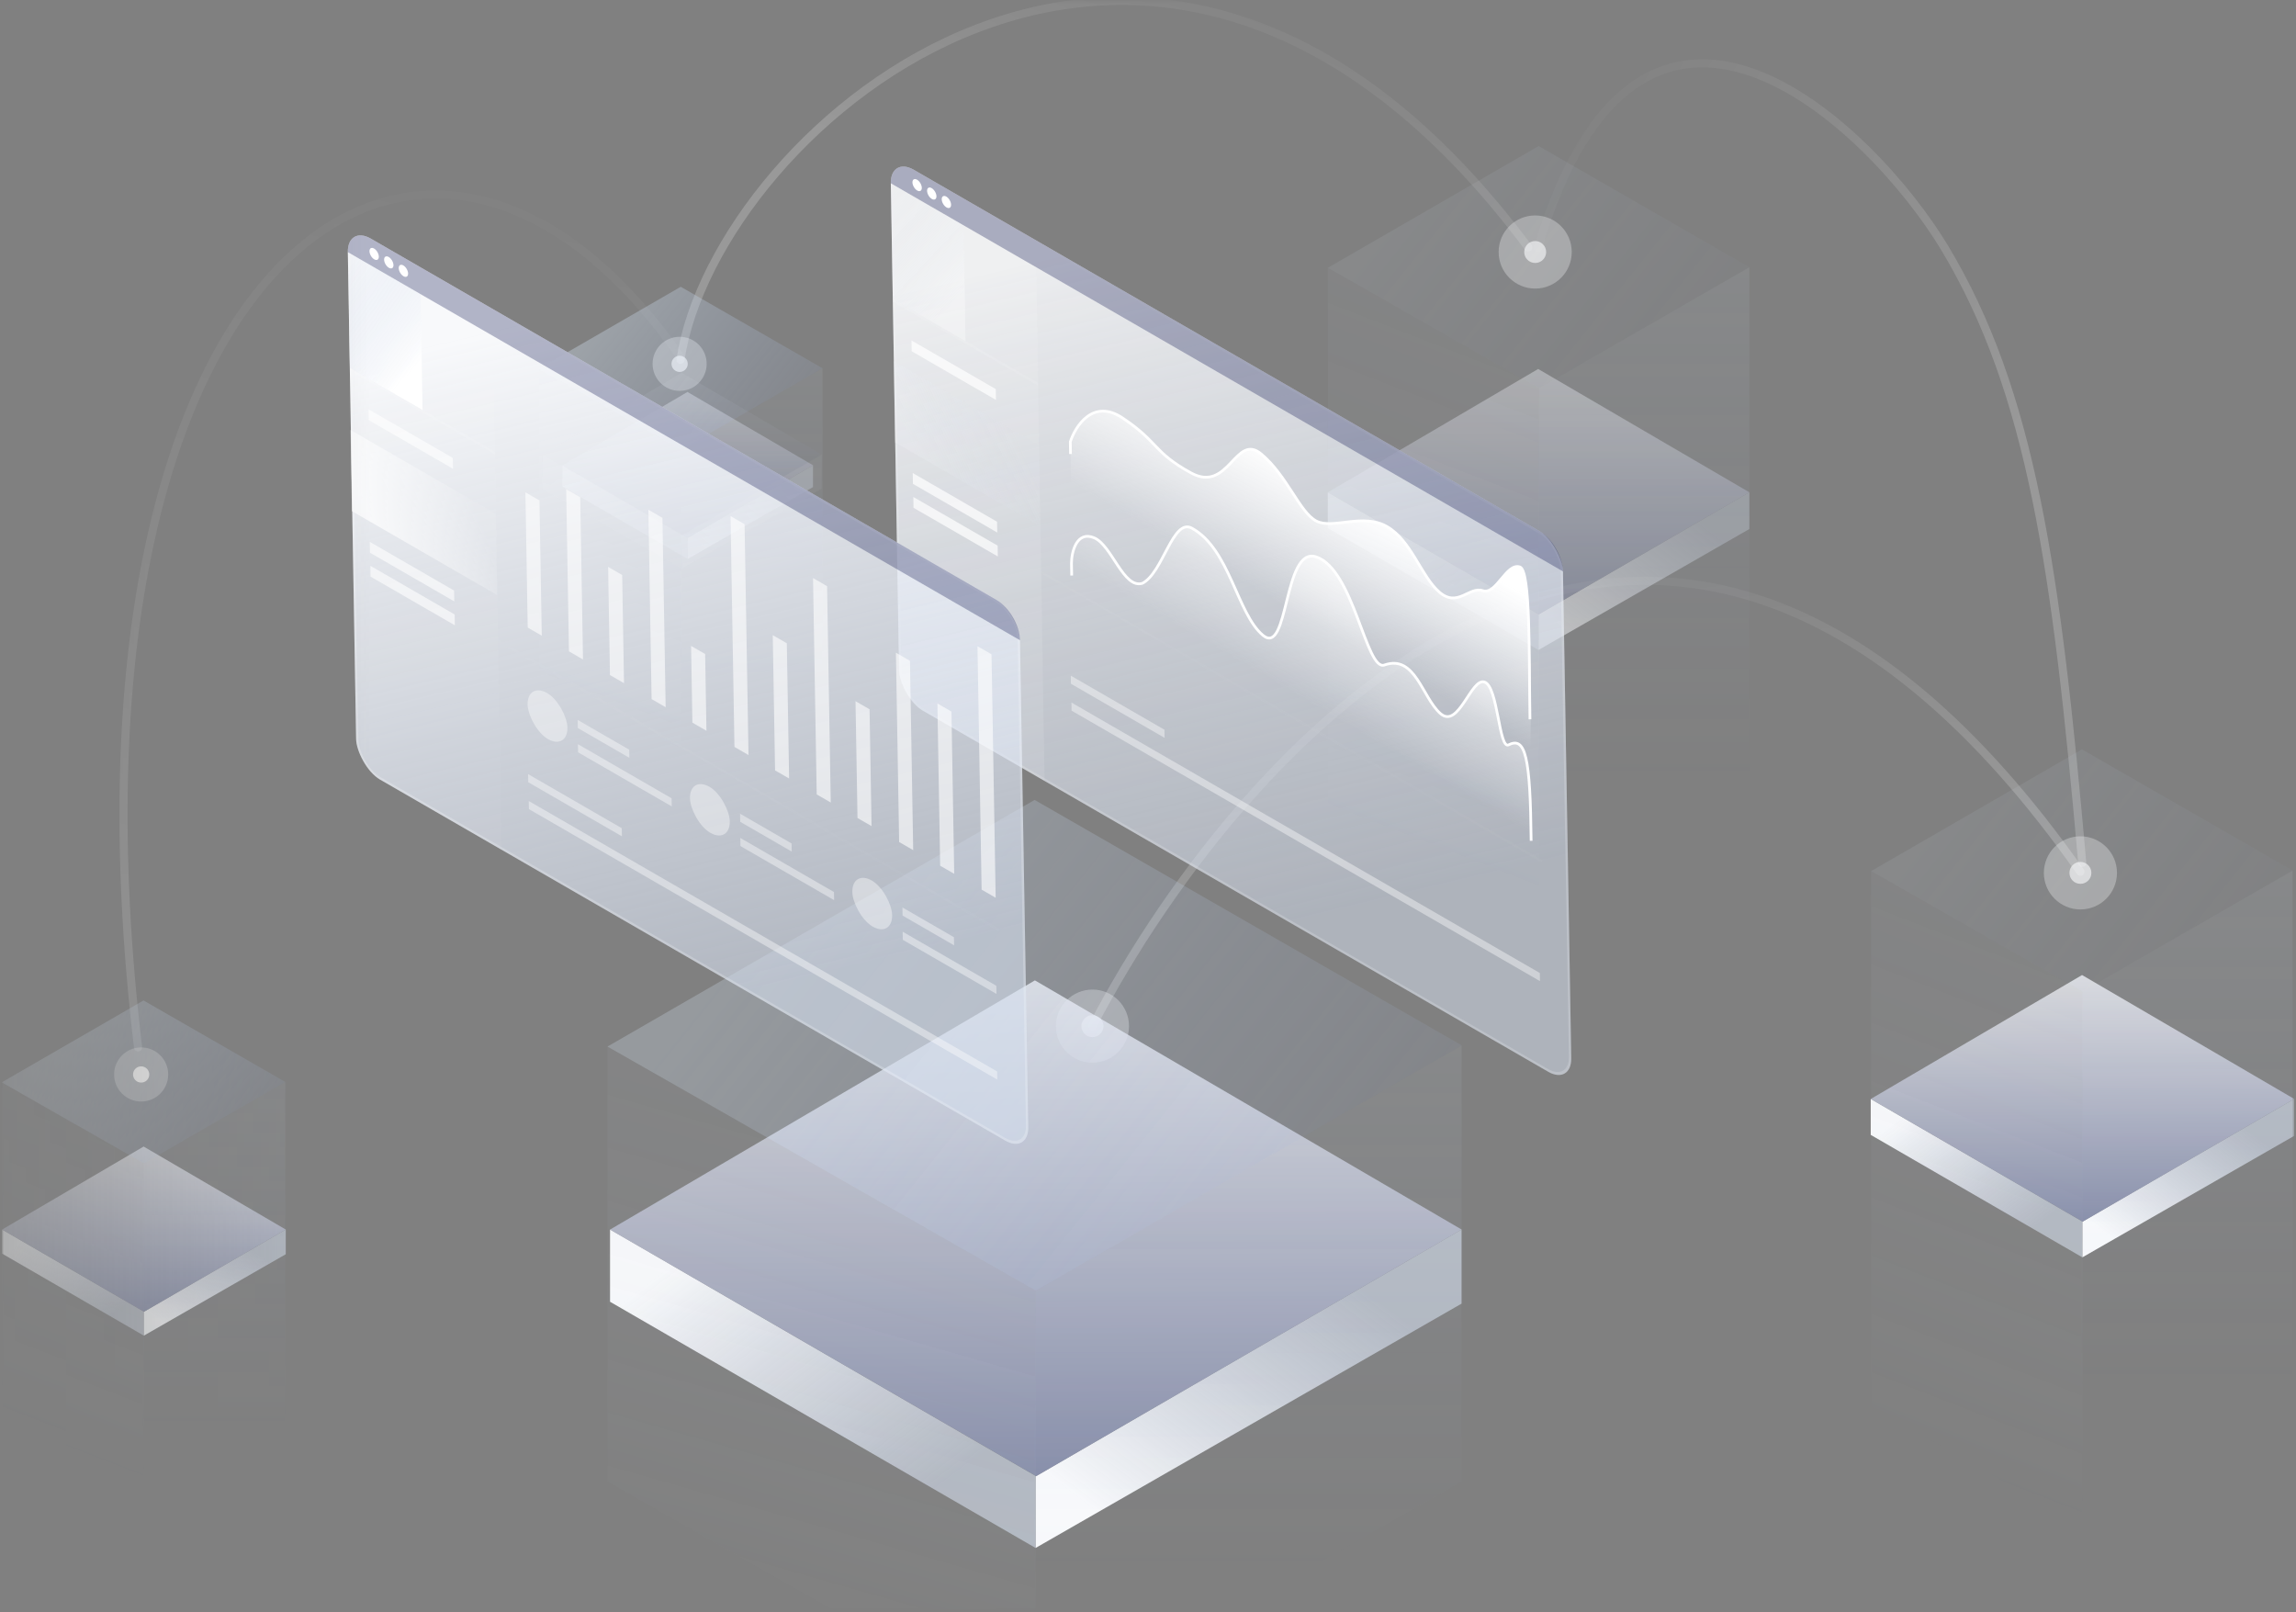 <svg width="849" height="596" viewBox="0 0 849 596" fill="none" xmlns="http://www.w3.org/2000/svg">
<rect x="0" y="0" width="849" height="596" fill="#808080" stroke="none"/>
<mask id="mask0_477_3585" style="mask-type:alpha" maskUnits="userSpaceOnUse" x="0" y="0" width="849" height="596">
<rect x="0.619" y="0.346" width="847.742" height="594.714" fill="url(#paint0_linear_477_3585)"/>
</mask>
<g mask="url(#mask0_477_3585)">
<path d="M251.625 131.974C156.402 -4.784 16.455 96.88 51.048 387.253" stroke="url(#paint1_linear_477_3585)" stroke-opacity="0.2" stroke-width="3" stroke-linecap="round"/>
<circle opacity="0.3" cx="251.307" cy="134.518" r="10" fill="white"/>
<circle opacity="0.6" cx="251.307" cy="134.518" r="3" fill="white"/>
<circle opacity="0.3" cx="567.671" cy="93.174" r="13.517" fill="white"/>
<circle opacity="0.6" cx="567.671" cy="93.174" r="4.055" fill="white"/>
<circle opacity="0.3" cx="403.96" cy="379.388" r="13.517" fill="white"/>
<circle opacity="0.6" cx="403.96" cy="379.388" r="4.055" fill="white"/>
<circle opacity="0.3" cx="769.282" cy="322.724" r="13.517" fill="white"/>
<circle opacity="0.6" cx="769.283" cy="322.724" r="4.055" fill="white"/>
<path d="M769.958 319.013C760.464 211.254 751.351 145.212 719.037 91.575C692.265 47.138 606.77 -36.572 568.671 91.576" stroke="url(#paint2_linear_477_3585)" stroke-opacity="0.2" stroke-width="3" stroke-linecap="round"/>
<path d="M691.746 419.596V406.316L770.05 451.643V464.897L691.746 419.596Z" fill="url(#paint3_linear_477_3585)"/>
<path d="M770.05 451.702V464.849L848.353 419.94V406.316L770.05 451.702Z" fill="url(#paint4_linear_477_3585)"/>
<path d="M769.888 360.496L848.362 406.314L770.112 451.661L691.747 406.323L769.888 360.496Z" fill="url(#paint5_linear_477_3585)" fill-opacity="0.8"/>
<g opacity="0.4">
<path d="M769.833 277.054L847.787 321.843L770.057 366.593L691.879 322.064L769.833 277.054Z" fill="url(#paint6_linear_477_3585)" fill-opacity="0.2"/>
<path d="M691.879 519.896V322.049L770.053 366.585V564.432L691.879 519.896Z" fill="url(#paint7_linear_477_3585)" fill-opacity="0.2"/>
<path d="M847.755 519.896V321.865L770.055 366.587L769.58 564.432L847.755 519.896Z" fill="url(#paint8_linear_477_3585)" fill-opacity="0.2"/>
</g>
<g opacity="0.5">
<path d="M207.978 179.882V172.025L254.304 198.842V206.684L207.978 179.882Z" fill="url(#paint9_linear_477_3585)"/>
<path d="M254.305 198.877V206.655L300.631 180.086V172.025L254.305 198.877Z" fill="url(#paint10_linear_477_3585)"/>
<path d="M254.208 144.917L300.636 172.025L254.341 198.853L207.978 172.03L254.208 144.917Z" fill="url(#paint11_linear_477_3585)" fill-opacity="0.8"/>
</g>
<g opacity="0.1">
<path d="M200.61 180.83V168.046L252.213 197.917V210.163L200.61 180.83Z" fill="url(#paint12_linear_477_3585)"/>
<path d="M252.214 197.956V210.163L303.817 180.632V168.046L252.214 197.956Z" fill="url(#paint13_linear_477_3585)"/>
<path d="M252.106 137.85L303.821 168.045L252.254 197.929L200.61 168.051L252.106 137.85Z" fill="url(#paint14_linear_477_3585)" fill-opacity="0.9"/>
</g>
<g opacity="0.5">
<path d="M490.998 195.242V182.024L568.931 227.137V240.328L490.998 195.242Z" fill="url(#paint15_linear_477_3585)"/>
<path d="M568.932 227.195V240.28L646.865 195.584V182.024L568.932 227.195Z" fill="url(#paint16_linear_477_3585)"/>
<path d="M568.77 136.421L646.873 182.023L568.993 227.155L490.999 182.032L568.77 136.421Z" fill="url(#paint17_linear_477_3585)" fill-opacity="0.8"/>
</g>
<g opacity="0.4">
<path d="M568.951 53.993L646.905 98.782L569.175 143.532L490.997 99.003L568.951 53.993Z" fill="url(#paint18_linear_477_3585)" fill-opacity="0.2"/>
<path d="M490.997 296.835V98.988L569.172 143.524V341.371L490.997 296.835Z" fill="url(#paint19_linear_477_3585)" fill-opacity="0.2"/>
<path d="M646.873 296.835V98.803L569.173 143.525L568.699 341.371L646.873 296.835Z" fill="url(#paint20_linear_477_3585)" fill-opacity="0.2"/>
</g>
<path d="M403.96 379.388C461.464 269.03 615.035 103.112 769.282 322.306" stroke="url(#paint21_linear_477_3585)" stroke-opacity="0.2" stroke-width="3" stroke-linecap="round"/>
<path d="M251.625 132.987C264.549 47.096 426.877 -93.929 565.068 91.454" stroke="url(#paint22_linear_477_3585)" stroke-opacity="0.2" stroke-width="3" stroke-linecap="round"/>
<g opacity="0.4">
<path d="M251.723 106.03L304.176 136.168L251.873 166.279L199.269 136.317L251.723 106.03Z" fill="url(#paint23_linear_477_3585)" fill-opacity="0.8"/>
<path d="M199.269 269.434V136.307L251.871 166.274V299.402L199.269 269.434Z" fill="url(#paint24_linear_477_3585)" fill-opacity="0.2"/>
<path d="M304.155 269.435V136.182L251.872 166.275L251.553 299.402L304.155 269.435Z" fill="url(#paint25_linear_477_3585)" fill-opacity="0.2"/>
</g>
<path d="M225.58 481.294V454.593L383.012 545.725V572.372L225.58 481.294Z" fill="url(#paint26_linear_477_3585)"/>
<path d="M383.013 545.844V572.276L540.445 481.985V454.593L383.013 545.844Z" fill="url(#paint27_linear_477_3585)"/>
<path d="M382.687 362.471L540.463 454.591L383.138 545.762L225.582 454.609L382.687 362.471Z" fill="url(#paint28_linear_477_3585)" fill-opacity="0.8"/>
<g opacity="0.4">
<path d="M382.572 295.749L540.526 386.502L383.025 477.176L224.619 386.95L382.572 295.749Z" fill="url(#paint29_linear_477_3585)" fill-opacity="0.6"/>
<path d="M224.62 547.806V386.92L383.021 477.16V638.047L224.62 547.806Z" fill="url(#paint30_linear_477_3585)" fill-opacity="0.2"/>
<path d="M540.463 547.807V386.545L383.024 477.163L382.062 638.047L540.463 547.807Z" fill="url(#paint31_linear_477_3585)" fill-opacity="0.2"/>
</g>
<path d="M0.768 463.493V454.597L53.218 484.959V493.837L0.768 463.493Z" fill="url(#paint32_linear_477_3585)"/>
<path d="M53.219 484.999V493.805L105.67 463.723V454.598L53.219 484.999Z" fill="url(#paint33_linear_477_3585)"/>
<path d="M53.11 423.905L105.675 454.596L53.26 484.971L0.768 454.602L53.11 423.905Z" fill="url(#paint34_linear_477_3585)" fill-opacity="0.8"/>
<g opacity="0.4">
<path d="M53.073 369.891L105.527 400.029L53.224 430.14L0.619 400.177L53.073 369.891Z" fill="url(#paint35_linear_477_3585)" fill-opacity="0.8"/>
<path d="M0.619 533.295V400.167L53.221 430.135V563.263L0.619 533.295Z" fill="url(#paint36_linear_477_3585)" fill-opacity="0.2"/>
<path d="M105.506 533.295V400.043L53.223 430.136L52.904 563.263L105.506 533.295Z" fill="url(#paint37_linear_477_3585)" fill-opacity="0.2"/>
</g>
<circle opacity="0.3" cx="52.197" cy="397.259" r="10" fill="white"/>
<circle cx="52.197" cy="397.259" r="3" fill="white"/>
<g opacity="0.9">
<rect width="287" height="200" rx="10" transform="matrix(0.866 0.5 0.017 1 329.229 57.768)" fill="url(#paint38_linear_477_3585)"/>
<rect x="0.442" y="0.75" width="286" height="199" rx="9.5" transform="matrix(0.866 0.5 0.017 1 329.275 57.547)" stroke="white" stroke-opacity="0.2"/>
</g>
<rect opacity="0.2" width="214" height="1" transform="matrix(0.866 0.5 0.017 1 384.966 211.014)" fill="white" fill-opacity="0.1"/>
<rect opacity="0.4" width="40" height="3" transform="matrix(0.866 0.5 0.017 1 395.948 249.805)" fill="white"/>
<rect opacity="0.4" width="200" height="3" transform="matrix(0.866 0.5 0.017 1 396.19 259.746)" fill="white"/>
<path opacity="0.1" d="M329.484 67.818L383.178 98.818L386.24 288.741L341.207 262.741C336.424 259.98 332.474 253.266 332.385 247.745L329.484 67.818Z" fill="white"/>
<rect opacity="0.3" width="31" height="42.793" transform="matrix(0.866 0.5 0.016 1 329.484 67.818)" fill="url(#paint39_linear_477_3585)"/>
<rect opacity="0.1" width="62" height="1" transform="matrix(0.866 0.5 -0.016 -1 330.199 111.598)" fill="white"/>
<rect opacity="0.2" width="62" height="30" transform="matrix(0.866 0.5 0.017 1 330.407 133.541)" fill="url(#paint40_linear_477_3585)"/>
<rect opacity="0.7" width="36" height="4" transform="matrix(0.866 0.5 0.017 1 337.51 174.893)" fill="white"/>
<rect opacity="0.7" width="36" height="4" transform="matrix(0.866 0.5 0.017 1 337.044 125.869)" fill="white"/>
<rect opacity="0.7" width="36" height="4" transform="matrix(0.866 0.5 0.017 1 337.728 183.741)" fill="white"/>
<path opacity="0.3" d="M329.399 67.769C329.305 62.245 333.106 60.006 337.889 62.768L569.118 196.268C573.901 199.029 577.854 205.745 577.948 211.269L329.399 67.769Z" fill="#0B114F"/>
<circle cx="2" cy="2" r="2" transform="matrix(0.866 0.5 0.017 1 337.364 65.436)" fill="white"/>
<circle cx="2" cy="2" r="2" transform="matrix(0.866 0.5 0.017 1 342.775 68.56)" fill="white"/>
<circle cx="2" cy="2" r="2" transform="matrix(0.866 0.5 0.017 1 348.187 71.684)" fill="white"/>
<path d="M565.742 265.94C565.346 242.497 566.034 210.956 562.014 209.613C556.988 207.933 553.307 220.066 548.281 218.386C543.256 216.707 538.951 224.813 532.188 218.872C525.424 212.93 521.872 199.88 512.901 194.701C503.929 189.521 492.931 195.8 486.77 192.65C480.609 189.5 475.936 175.803 466.362 167.831C456.788 159.86 454.395 182.513 440.384 174.831C426.373 167.15 428.533 163.508 415.055 154.504C404.272 147.301 397.706 157.388 395.771 163.332L395.847 167.851" stroke="white"/>
<path d="M415.055 154.498C404.272 147.295 397.706 157.382 395.771 163.326L396.028 178.547L565.923 276.636C566.295 254.853 566.034 210.95 562.014 209.606C556.988 207.927 553.307 220.059 548.281 218.38C543.256 216.701 538.951 224.807 532.187 218.865C525.424 212.924 521.872 199.874 512.901 194.694C503.929 189.515 492.931 195.793 486.77 192.644C480.609 189.494 475.936 175.797 466.362 167.825C456.788 159.853 454.395 182.507 440.384 174.825C426.373 167.143 428.533 163.501 415.055 154.498Z" fill="url(#paint41_linear_477_3585)"/>
<path d="M566.176 310.875C565.878 280.009 564.119 272.215 557.873 275.387C554.233 277.235 553.98 253.847 548.954 252.168C543.929 250.488 539.382 269.747 532.618 263.805C525.855 257.863 523.334 241.864 511.908 245.874C505.123 248.255 500.586 210.306 486.595 205.858C474.531 202.023 476.579 242.857 467.005 234.885C457.431 226.913 454.741 202.964 440.73 195.282C433.672 191.412 430.076 211.776 422.434 215.662C415.403 217.825 411.175 201.588 404.563 198.834C398.111 196.147 396.198 204.144 396.204 208.267L396.281 212.786" stroke="white"/>
<path d="M404.563 198.834C398.111 196.147 396.198 204.144 396.204 208.267L396.281 212.786L566.176 310.875C565.878 280.009 564.119 272.215 557.873 275.387C554.233 277.235 553.98 253.847 548.954 252.168C543.929 250.488 539.382 269.747 532.618 263.805C525.855 257.863 523.334 241.864 511.908 245.874C505.123 248.255 500.586 210.306 486.595 205.858C474.531 202.023 476.579 242.857 467.005 234.885C457.431 226.913 454.741 202.964 440.73 195.282C433.672 191.412 430.076 211.776 422.434 215.662C415.403 217.825 411.175 201.588 404.563 198.834Z" fill="url(#paint42_linear_477_3585)"/>
<rect width="287" height="200" rx="10" transform="matrix(0.866 0.5 0.017 1 128.451 83.217)" fill="url(#paint43_linear_477_3585)"/>
<rect x="0.442" y="0.75" width="286" height="199" rx="9.5" transform="matrix(0.866 0.5 0.017 1 128.498 82.996)" stroke="white" stroke-opacity="0.2"/>
<rect opacity="0.2" width="214" height="1" transform="matrix(0.866 0.5 0.017 1 184.188 236.463)" fill="white" fill-opacity="0.1"/>
<rect opacity="0.4" width="40" height="3" transform="matrix(0.866 0.5 0.017 1 195.275 286.208)" fill="white"/>
<rect opacity="0.4" width="22" height="3" transform="matrix(0.866 0.5 0.017 1 213.62 266.186)" fill="white"/>
<rect opacity="0.4" width="40" height="3" transform="matrix(0.866 0.5 0.017 1 213.705 275.148)" fill="white"/>
<rect opacity="0.4" width="17" height="17" rx="8.5" transform="matrix(0.866 0.5 0.017 1 194.95 251.99)" fill="white"/>
<rect opacity="0.4" width="22" height="3" transform="matrix(0.866 0.5 0.017 1 273.657 300.849)" fill="white"/>
<rect opacity="0.4" width="40" height="3" transform="matrix(0.866 0.5 0.017 1 273.743 309.811)" fill="white"/>
<rect opacity="0.4" width="17" height="17" rx="8.5" transform="matrix(0.866 0.5 0.017 1 254.988 286.653)" fill="white"/>
<rect opacity="0.4" width="22" height="3" transform="matrix(0.866 0.5 0.017 1 333.694 335.512)" fill="white"/>
<rect opacity="0.4" width="40" height="3" transform="matrix(0.866 0.5 0.017 1 333.78 344.474)" fill="white"/>
<rect opacity="0.4" width="17" height="17" rx="8.5" transform="matrix(0.866 0.5 0.017 1 315.025 321.316)" fill="white"/>
<rect opacity="0.6" width="6" height="50" transform="matrix(0.866 0.5 0.017 1 194.284 182.027)" fill="white"/>
<rect opacity="0.6" width="6" height="40" transform="matrix(0.866 0.5 0.017 1 224.866 209.587)" fill="white"/>
<rect opacity="0.6" width="6" height="28.379" transform="matrix(0.866 0.5 0.017 1 255.547 238.809)" fill="white"/>
<rect opacity="0.6" width="6" height="50" transform="matrix(0.866 0.5 0.017 1 285.747 234.833)" fill="white"/>
<rect opacity="0.6" width="6" height="43.185" transform="matrix(0.866 0.5 0.017 1 316.348 259.25)" fill="white"/>
<rect opacity="0.6" width="6" height="60" transform="matrix(0.866 0.5 0.017 1 346.627 260.079)" fill="white"/>
<rect opacity="0.6" width="6" height="60" transform="matrix(0.866 0.5 0.017 1 209.362 180.829)" fill="white"/>
<rect opacity="0.6" width="6" height="70" transform="matrix(0.866 0.5 0.017 1 239.755 188.473)" fill="white"/>
<rect opacity="0.6" width="6" height="85.351" transform="matrix(0.866 0.5 0.017 1 270.13 190.808)" fill="white"/>
<rect opacity="0.6" width="6" height="80" transform="matrix(0.866 0.5 0.017 1 300.636 213.719)" fill="white"/>
<rect opacity="0.6" width="6" height="70" transform="matrix(0.866 0.5 0.017 1 331.289 241.321)" fill="white"/>
<rect opacity="0.6" width="6" height="90" transform="matrix(0.866 0.5 0.017 1 361.445 238.925)" fill="white"/>
<rect opacity="0.4" width="200" height="3" transform="matrix(0.866 0.5 0.017 1 195.518 296.15)" fill="white"/>
<path opacity="0.03" d="M128.707 93.268L182.401 124.268L185.463 314.191L140.429 288.191C135.646 285.429 131.697 278.715 131.608 273.195L128.707 93.268Z" fill="white"/>
<rect width="31" height="42.793" transform="matrix(0.866 0.5 0.016 1 128.707 93.268)" fill="url(#paint44_linear_477_3585)"/>
<rect opacity="0.1" width="62" height="1" transform="matrix(0.866 0.5 -0.016 -1 129.422 137.048)" fill="white"/>
<rect opacity="0.7" width="62" height="30" transform="matrix(0.866 0.5 0.017 1 129.63 158.991)" fill="url(#paint45_linear_477_3585)"/>
<rect opacity="0.6" width="36" height="4" transform="matrix(0.866 0.5 0.017 1 136.732 200.343)" fill="white"/>
<rect opacity="0.6" width="36" height="4" transform="matrix(0.866 0.5 0.017 1 136.267 151.319)" fill="white"/>
<rect opacity="0.6" width="36" height="4" transform="matrix(0.866 0.5 0.017 1 136.95 209.19)" fill="white"/>
<path opacity="0.3" d="M128.622 93.219C128.528 87.695 132.329 85.456 137.111 88.217L368.34 221.717C373.123 224.479 377.077 231.195 377.171 236.719L128.622 93.219Z" fill="#0B114F"/>
<circle cx="2" cy="2" r="2" transform="matrix(0.866 0.5 0.017 1 136.587 90.886)" fill="white"/>
<circle cx="2" cy="2" r="2" transform="matrix(0.866 0.5 0.017 1 141.998 94.01)" fill="white"/>
<circle cx="2" cy="2" r="2" transform="matrix(0.866 0.5 0.017 1 147.409 97.133)" fill="white"/>
</g>
<defs>
<linearGradient id="paint0_linear_477_3585" x1="848.361" y1="342.802" x2="-88.513" y2="342.802" gradientUnits="userSpaceOnUse">
<stop offset="0.76" stop-color="#0B114F"/>
<stop offset="1" stop-color="#0B114F" stop-opacity="0"/>
</linearGradient>
<linearGradient id="paint1_linear_477_3585" x1="261.756" y1="67.141" x2="175.213" y2="459.569" gradientUnits="userSpaceOnUse">
<stop stop-color="white" stop-opacity="0"/>
<stop offset="0.76" stop-color="white"/>
</linearGradient>
<linearGradient id="paint2_linear_477_3585" x1="534.221" y1="87.965" x2="782.865" y2="240.497" gradientUnits="userSpaceOnUse">
<stop stop-color="white" stop-opacity="0"/>
<stop offset="0.76" stop-color="white"/>
</linearGradient>
<linearGradient id="paint3_linear_477_3585" x1="759.446" y1="448.181" x2="711.079" y2="384.189" gradientUnits="userSpaceOnUse">
<stop stop-color="#D4DDED" stop-opacity="0.6"/>
<stop offset="0.777" stop-color="#F8F9FB"/>
</linearGradient>
<linearGradient id="paint4_linear_477_3585" x1="837.749" y1="423.017" x2="789.433" y2="486.996" gradientUnits="userSpaceOnUse">
<stop stop-color="#D4DDED" stop-opacity="0.6"/>
<stop offset="0.777" stop-color="#F8F9FB"/>
</linearGradient>
<linearGradient id="paint5_linear_477_3585" x1="781.538" y1="452.169" x2="780.639" y2="316.641" gradientUnits="userSpaceOnUse">
<stop stop-color="#8991B3"/>
<stop offset="0.777" stop-color="white"/>
</linearGradient>
<linearGradient id="paint6_linear_477_3585" x1="735.942" y1="279.883" x2="826.435" y2="352.372" gradientUnits="userSpaceOnUse">
<stop stop-color="#DDEEFF"/>
<stop offset="0.976" stop-color="#B1CCFF" stop-opacity="0.33"/>
</linearGradient>
<linearGradient id="paint7_linear_477_3585" x1="769.58" y1="345.739" x2="691.879" y2="546.15" gradientUnits="userSpaceOnUse">
<stop stop-color="#AEB4C0"/>
<stop offset="0.953" stop-color="#DDEEFF" stop-opacity="0"/>
</linearGradient>
<linearGradient id="paint8_linear_477_3585" x1="808.668" y1="322.049" x2="808.668" y2="556.1" gradientUnits="userSpaceOnUse">
<stop stop-color="#DDEEFF"/>
<stop offset="0.818" stop-color="#B1CCFF" stop-opacity="0"/>
</linearGradient>
<linearGradient id="paint9_linear_477_3585" x1="248.031" y1="196.794" x2="219.416" y2="158.934" gradientUnits="userSpaceOnUse">
<stop stop-color="#D4DDED" stop-opacity="0.6"/>
<stop offset="0.777" stop-color="#F8F9FB"/>
</linearGradient>
<linearGradient id="paint10_linear_477_3585" x1="294.358" y1="181.907" x2="265.773" y2="219.758" gradientUnits="userSpaceOnUse">
<stop stop-color="#D4DDED" stop-opacity="0.6"/>
<stop offset="0.777" stop-color="#F8F9FB"/>
</linearGradient>
<linearGradient id="paint11_linear_477_3585" x1="261.101" y1="199.154" x2="260.569" y2="118.971" gradientUnits="userSpaceOnUse">
<stop stop-color="#8991B3"/>
<stop offset="0.777" stop-color="white"/>
</linearGradient>
<linearGradient id="paint12_linear_477_3585" x1="245.225" y1="198.145" x2="209.743" y2="155.113" gradientUnits="userSpaceOnUse">
<stop stop-color="#D6D8DC" stop-opacity="0.6"/>
<stop offset="0.777" stop-color="#F8F9FB"/>
</linearGradient>
<linearGradient id="paint13_linear_477_3585" x1="296.829" y1="180.064" x2="261.347" y2="223.096" gradientUnits="userSpaceOnUse">
<stop stop-color="#D6D8DC" stop-opacity="0.6"/>
<stop offset="0.777" stop-color="#F8F9FB"/>
</linearGradient>
<linearGradient id="paint14_linear_477_3585" x1="259.784" y1="198.264" x2="259.191" y2="108.949" gradientUnits="userSpaceOnUse">
<stop stop-color="#313A60"/>
<stop offset="0.777" stop-color="white"/>
</linearGradient>
<linearGradient id="paint15_linear_477_3585" x1="558.378" y1="223.692" x2="510.24" y2="160.002" gradientUnits="userSpaceOnUse">
<stop stop-color="#D4DDED" stop-opacity="0.6"/>
<stop offset="0.777" stop-color="#F8F9FB"/>
</linearGradient>
<linearGradient id="paint16_linear_477_3585" x1="636.311" y1="198.647" x2="588.223" y2="262.323" gradientUnits="userSpaceOnUse">
<stop stop-color="#D4DDED" stop-opacity="0.6"/>
<stop offset="0.777" stop-color="#F8F9FB"/>
</linearGradient>
<linearGradient id="paint17_linear_477_3585" x1="580.365" y1="227.661" x2="579.471" y2="92.773" gradientUnits="userSpaceOnUse">
<stop stop-color="#8991B3"/>
<stop offset="0.777" stop-color="white"/>
</linearGradient>
<linearGradient id="paint18_linear_477_3585" x1="535.061" y1="56.822" x2="625.554" y2="129.311" gradientUnits="userSpaceOnUse">
<stop stop-color="#DDEEFF"/>
<stop offset="0.976" stop-color="#B1CCFF" stop-opacity="0.33"/>
</linearGradient>
<linearGradient id="paint19_linear_477_3585" x1="568.698" y1="122.677" x2="490.997" y2="323.088" gradientUnits="userSpaceOnUse">
<stop stop-color="#AEB4C0"/>
<stop offset="0.953" stop-color="#DDEEFF" stop-opacity="0"/>
</linearGradient>
<linearGradient id="paint20_linear_477_3585" x1="607.786" y1="98.988" x2="607.786" y2="333.038" gradientUnits="userSpaceOnUse">
<stop stop-color="#DDEEFF"/>
<stop offset="0.818" stop-color="#B1CCFF" stop-opacity="0"/>
</linearGradient>
<linearGradient id="paint21_linear_477_3585" x1="750.918" y1="175.838" x2="768.536" y2="340.344" gradientUnits="userSpaceOnUse">
<stop stop-color="white" stop-opacity="0"/>
<stop offset="0.76" stop-color="white"/>
</linearGradient>
<linearGradient id="paint22_linear_477_3585" x1="598.375" y1="28.403" x2="542.798" y2="179.036" gradientUnits="userSpaceOnUse">
<stop stop-color="white" stop-opacity="0"/>
<stop offset="0.76" stop-color="white"/>
</linearGradient>
<linearGradient id="paint23_linear_477_3585" x1="228.918" y1="107.934" x2="289.809" y2="156.71" gradientUnits="userSpaceOnUse">
<stop stop-color="#DDEEFF"/>
<stop offset="0.976" stop-color="#B1CCFF" stop-opacity="0.33"/>
</linearGradient>
<linearGradient id="paint24_linear_477_3585" x1="251.552" y1="152.247" x2="199.269" y2="287.1" gradientUnits="userSpaceOnUse">
<stop stop-color="#AEB4C0"/>
<stop offset="0.859" stop-color="#DDEEFF" stop-opacity="0"/>
</linearGradient>
<linearGradient id="paint25_linear_477_3585" x1="277.854" y1="136.307" x2="277.854" y2="293.795" gradientUnits="userSpaceOnUse">
<stop stop-color="#DDEEFF"/>
<stop offset="0.818" stop-color="#B1CCFF" stop-opacity="0"/>
</linearGradient>
<linearGradient id="paint26_linear_477_3585" x1="361.693" y1="538.766" x2="264.45" y2="410.106" gradientUnits="userSpaceOnUse">
<stop stop-color="#D4DDED" stop-opacity="0.6"/>
<stop offset="0.777" stop-color="#F8F9FB"/>
</linearGradient>
<linearGradient id="paint27_linear_477_3585" x1="519.125" y1="488.173" x2="421.984" y2="616.804" gradientUnits="userSpaceOnUse">
<stop stop-color="#D4DDED" stop-opacity="0.6"/>
<stop offset="0.777" stop-color="#F8F9FB"/>
</linearGradient>
<linearGradient id="paint28_linear_477_3585" x1="406.11" y1="546.784" x2="404.304" y2="274.299" gradientUnits="userSpaceOnUse">
<stop stop-color="#8991B3"/>
<stop offset="0.777" stop-color="white"/>
</linearGradient>
<linearGradient id="paint29_linear_477_3585" x1="313.902" y1="301.48" x2="497.263" y2="448.361" gradientUnits="userSpaceOnUse">
<stop stop-color="#DDEEFF"/>
<stop offset="0.976" stop-color="#B1CCFF" stop-opacity="0.33"/>
</linearGradient>
<linearGradient id="paint30_linear_477_3585" x1="342.5" y1="421" x2="289.5" y2="605.5" gradientUnits="userSpaceOnUse">
<stop stop-color="#AEB4C0"/>
<stop offset="1" stop-color="#DDEEFF" stop-opacity="0"/>
</linearGradient>
<linearGradient id="paint31_linear_477_3585" x1="461.262" y1="386.92" x2="461.262" y2="610" gradientUnits="userSpaceOnUse">
<stop stop-color="#DDEEFF"/>
<stop offset="0.879" stop-color="#B1CCFF" stop-opacity="0"/>
</linearGradient>
<linearGradient id="paint32_linear_477_3585" x1="46.115" y1="482.641" x2="13.718" y2="439.776" gradientUnits="userSpaceOnUse">
<stop stop-color="#D4DDED" stop-opacity="0.6"/>
<stop offset="0.777" stop-color="#F8F9FB"/>
</linearGradient>
<linearGradient id="paint33_linear_477_3585" x1="98.567" y1="465.785" x2="66.203" y2="508.64" gradientUnits="userSpaceOnUse">
<stop stop-color="#D4DDED" stop-opacity="0.6"/>
<stop offset="0.777" stop-color="#F8F9FB"/>
</linearGradient>
<linearGradient id="paint34_linear_477_3585" x1="60.914" y1="485.312" x2="60.312" y2="394.53" gradientUnits="userSpaceOnUse">
<stop stop-color="#8991B3"/>
<stop offset="0.777" stop-color="white"/>
</linearGradient>
<linearGradient id="paint35_linear_477_3585" x1="30.269" y1="371.795" x2="91.16" y2="420.571" gradientUnits="userSpaceOnUse">
<stop stop-color="#DDEEFF"/>
<stop offset="0.976" stop-color="#B1CCFF" stop-opacity="0.33"/>
</linearGradient>
<linearGradient id="paint36_linear_477_3585" x1="52.903" y1="416.108" x2="0.619" y2="550.961" gradientUnits="userSpaceOnUse">
<stop stop-color="#AEB4C0"/>
<stop offset="0.859" stop-color="#DDEEFF" stop-opacity="0"/>
</linearGradient>
<linearGradient id="paint37_linear_477_3585" x1="79.205" y1="400.168" x2="79.205" y2="557.656" gradientUnits="userSpaceOnUse">
<stop stop-color="#DDEEFF"/>
<stop offset="0.818" stop-color="#B1CCFF" stop-opacity="0"/>
</linearGradient>
<linearGradient id="paint38_linear_477_3585" x1="248.134" y1="142.933" x2="86.547" y2="-86.588" gradientUnits="userSpaceOnUse">
<stop stop-color="#D4DDED" stop-opacity="0.6"/>
<stop offset="0.777" stop-color="#F8F9FB"/>
</linearGradient>
<linearGradient id="paint39_linear_477_3585" x1="26.802" y1="30.583" x2="-7.981" y2="5.641" gradientUnits="userSpaceOnUse">
<stop stop-color="white"/>
<stop offset="1" stop-color="#D4DDED" stop-opacity="0"/>
</linearGradient>
<linearGradient id="paint40_linear_477_3585" x1="-0.132" y1="16.132" x2="42.145" y2="-12.923" gradientUnits="userSpaceOnUse">
<stop stop-color="#F3F6F9"/>
<stop offset="1" stop-color="#D4DDED" stop-opacity="0.1"/>
</linearGradient>
<linearGradient id="paint41_linear_477_3585" x1="480.276" y1="171.377" x2="456.11" y2="213.235" gradientUnits="userSpaceOnUse">
<stop stop-color="white"/>
<stop offset="1" stop-color="white" stop-opacity="0"/>
</linearGradient>
<linearGradient id="paint42_linear_477_3585" x1="480.219" y1="201.914" x2="455.881" y2="243.422" gradientUnits="userSpaceOnUse">
<stop stop-color="white" stop-opacity="0.7"/>
<stop offset="1" stop-color="white" stop-opacity="0"/>
</linearGradient>
<linearGradient id="paint43_linear_477_3585" x1="248.134" y1="142.933" x2="86.547" y2="-86.588" gradientUnits="userSpaceOnUse">
<stop stop-color="#D4DDED" stop-opacity="0.6"/>
<stop offset="0.777" stop-color="#F8F9FB"/>
</linearGradient>
<linearGradient id="paint44_linear_477_3585" x1="26.802" y1="30.583" x2="-7.981" y2="5.641" gradientUnits="userSpaceOnUse">
<stop stop-color="white"/>
<stop offset="1" stop-color="#D4DDED" stop-opacity="0"/>
</linearGradient>
<linearGradient id="paint45_linear_477_3585" x1="-0.132" y1="16.132" x2="42.145" y2="-12.923" gradientUnits="userSpaceOnUse">
<stop stop-color="white"/>
<stop offset="1" stop-color="white" stop-opacity="0.1"/>
</linearGradient>
</defs>
</svg>
